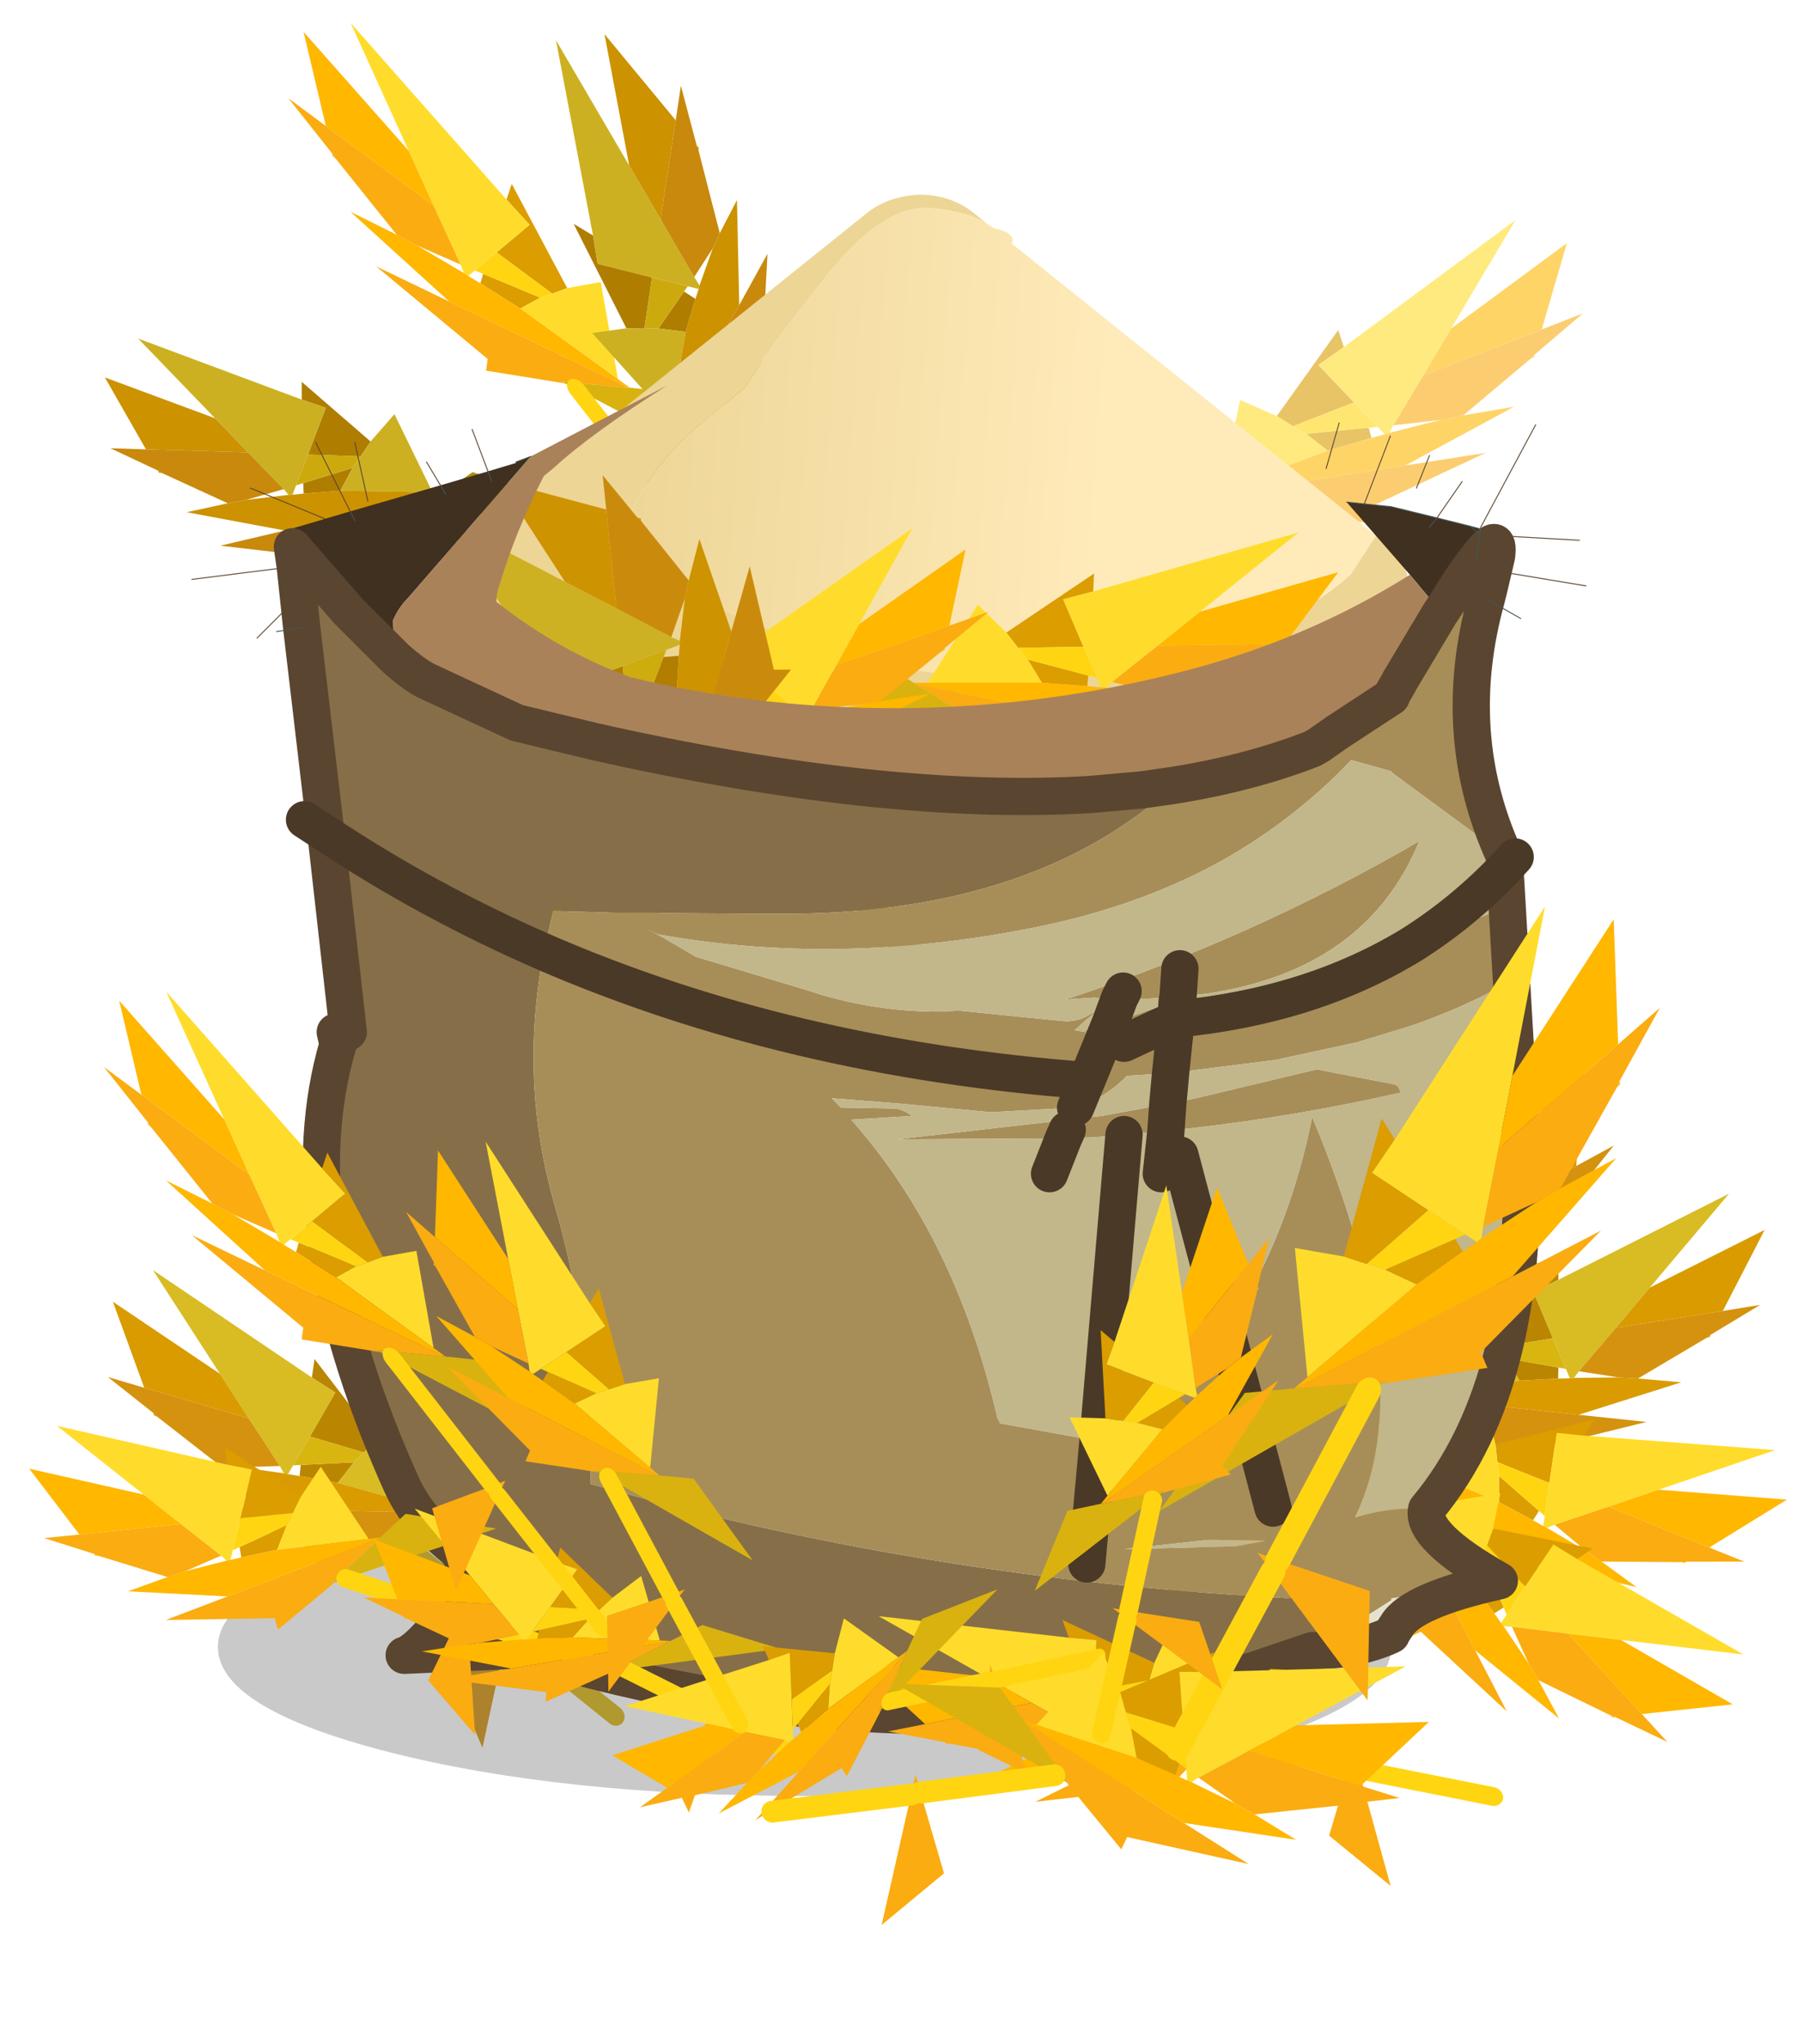 <?xml version="1.0"?>
<svg xmlns="http://www.w3.org/2000/svg" xmlns:xlink="http://www.w3.org/1999/xlink" width="96.75px" height="109.7px"><g transform="matrix(1, 0, 0, 1, -59.35, -55.75)"><use xlink:href="#object-0" width="96.75" height="109.7" transform="matrix(1, 0, 0, 1, 59.35, 55.75)"/></g><defs><g transform="matrix(1, 0, 0, 1, 10.25, 10.3)" id="object-0"><use xlink:href="#object-1" width="14.4" height="31" transform="matrix(-1.023, -0.42, -0.643, 0.956, 76.6, 3.75)"/><use xlink:href="#object-3" width="14.4" height="31" transform="matrix(0.939, -0.135, 0.579, 1.145, 3.55, -8.35)"/><use xlink:href="#object-5" width="14.4" height="31" transform="matrix(-0.925, 0.161, 0.606, 1.139, 24.55, -9)"/><use xlink:href="#object-7" width="14.4" height="31" transform="matrix(-1.094, -0.433, -0.449, 1.133, 77.7, 47.9)"/><use xlink:href="#object-9" width="14.4" height="31" transform="matrix(-0.723, -0.678, -0.758, 0.808, 86.45, 57.4)"/><use xlink:href="#object-11" width="14.4" height="31" transform="matrix(-0.269, -0.956, -1.068, 0.301, 86.5, 72.65)"/><use xlink:href="#object-13" width="14.4" height="31" transform="matrix(0.169, -0.98, -1.095, -0.189, 82.45, 83.75)"/><use xlink:href="#object-15" width="14.4" height="31" transform="matrix(0.806, -0.584, 0.652, 0.901, -6.35, 61)"/><use xlink:href="#object-17" width="14.4" height="31" transform="matrix(0.676, -0.734, 0.734, 0.676, -6.45, 11.8)"/><use xlink:href="#object-19" width="48.15" height="39.9" transform="matrix(1.078, 0, 0, 0.75, 13.4, 0.15)"/><use xlink:href="#object-20" width="14.4" height="31" transform="matrix(-0.81, -0.751, -0.936, 0.67, 63.8, 22.3)"/><use xlink:href="#object-22" width="14.4" height="31" transform="matrix(-1.06, -0.381, -0.541, 0.841, 44.4, 20.1)"/><use xlink:href="#object-24" width="14.4" height="31" transform="matrix(-1.026, 0.775, 1.019, 0.605, 19.15, 13.45)"/><use xlink:href="#object-26" width="74.85" height="75.7" transform="matrix(1, 0, 0, 1, 0.05, 10.4)"/><use xlink:href="#object-27" width="14.4" height="31" transform="matrix(0.572, -0.816, 0.816, 0.572, -10.25, 70.6)"/><use xlink:href="#object-29" width="14.4" height="31" transform="matrix(0.806, -0.584, 0.546, 0.568, 7.7, 73.8)"/><use xlink:href="#object-31" width="14.4" height="31" transform="matrix(0.443, -0.888, 0.993, 0.495, 34.55, 81.2)"/><use xlink:href="#object-33" width="14.4" height="31" transform="matrix(0.27, -0.957, 0.779, 0.106, 21.85, 86.4)"/><use xlink:href="#object-35" width="14.4" height="31" transform="matrix(-0.492, -1.066, -1.017, 0.469, 67.85, 84.85)"/><use xlink:href="#object-37" width="14.4" height="31" transform="matrix(0.939, -0.135, 0.579, 1.145, -6.35, 43.65)"/><use xlink:href="#object-39" width="14.4" height="31" transform="matrix(0.939, -0.135, 0.259, 1.051, 10.8, 51.7)"/><use xlink:href="#object-41" width="14.4" height="31" transform="matrix(-1.355, -0.195, -0.374, 1.517, 79.95, 39.4)"/><use xlink:href="#object-43" width="14.4" height="31" transform="matrix(-0.987, -0.003, 0.083, 0.966, 57.65, 53.35)"/></g><g transform="matrix(1, 0, 0, 1, 8, 19.95)" id="object-1"><use xlink:href="#object-2" width="14.4" height="31" transform="matrix(1, 0, 0, 1, -8, -19.95)"/></g><g transform="matrix(1, 0, 0, 1, 8, 19.95)" id="object-2"><path fill-rule="evenodd" fill="#e9c466" stroke="none" d="M-1.05 -9L1.45 -10L0.9 -11.25L1.6 -11.9L1.75 -7L0.8 -6.85L-1.05 -9M-1.3 -6.4L-2.75 -7.75L-2.35 -8.15L0.05 -6.75L-1.3 -6.4"/><path fill-rule="evenodd" fill="#ffea7f" stroke="none" d="M0.9 -11.25L1.45 -10L-1.05 -9L-2.7 -8.35L-3.2 -8.15L-3.35 -8.3L-3.3 -8.7L-3.15 -11.45L-3 -14L-2.65 -19.95L0.9 -11.25M0.8 -6.85L1.75 -7L3.7 -7.05L2 -2.7L-1.3 -6.4L0.05 -6.75L0.8 -6.85"/><path fill-rule="evenodd" fill="#ffe670" stroke="none" d="M-1.05 -9L0.8 -6.85L0.05 -6.75L-2.35 -8.15L-2.7 -8.35L-1.05 -9"/><path fill-rule="evenodd" fill="#ffd466" stroke="none" d="M-3 -14L-3.15 -11.45L-6.75 -15.6L-5.4 -19.85L-3 -14M-3.35 -8.3L-3.2 -8.15L-2.75 -7.75L-1.3 -6.4L2 -2.7L2.4 -2.25L2.35 -2.25L-4.9 -7.15L-7.75 -11.7L-5.9 -10.4L-5.1 -9.8L-3.35 -8.3M-7.15 -14.35L-7.1 -14.1L-7.2 -14.25L-7.15 -14.35"/><path fill-rule="evenodd" fill="#fccd70" stroke="none" d="M-3.15 -11.45L-3.3 -8.7L-5.1 -9.8L-5.9 -10.4L-7.1 -14.1L-7.15 -14.35L-8 -17.05L-6.75 -15.6L-3.15 -11.45M1.4 3.7L2.25 3.55L1.5 4.15L-3.35 8.05L-2.4 4.3L1.4 3.7M-4.9 -7.15L2.35 -2.25L-1.1 -2.95L-0.95 -2.85L-4.8 -3.9L-4.4 -4.4L-7.85 -9.15L-4.9 -7.15"/><path fill-rule="evenodd" fill="#e8d16f" stroke="none" d="M2.4 -2.25L4.25 -1.85L6.4 2.6L-0.45 -2.5L-0.95 -2.85L-1.1 -2.95L2.35 -2.25L2.4 -2.25"/><path fill="none" stroke="#ffe670" stroke-width="1" stroke-linecap="round" stroke-linejoin="round" d="M-0.45 -2.5L1.4 3.7M1.5 4.15L3.45 10.55"/></g><g transform="matrix(1, 0, 0, 1, 8, 19.95)" id="object-3"><use xlink:href="#object-4" width="14.4" height="31" transform="matrix(1, 0, 0, 1, -8, -19.95)"/></g><g transform="matrix(1, 0, 0, 1, 8, 19.95)" id="object-4"><path fill-rule="evenodd" fill="#db9d00" stroke="none" d="M-1.05 -9L1.45 -10L0.9 -11.25L1.6 -11.9L1.75 -7L0.8 -6.85L-1.05 -9M-1.3 -6.4L-2.75 -7.75L-2.35 -8.15L0.05 -6.75L-1.3 -6.4"/><path fill-rule="evenodd" fill="#ffdc2b" stroke="none" d="M0.9 -11.25L1.45 -10L-1.05 -9L-2.7 -8.35L-3.2 -8.15L-3.35 -8.3L-3.3 -8.7L-3.15 -11.45L-3 -14L-2.65 -19.95L0.9 -11.25M0.8 -6.85L1.75 -7L3.7 -7.05L2 -2.7L-1.3 -6.4L0.05 -6.75L0.8 -6.85"/><path fill-rule="evenodd" fill="#ffd512" stroke="none" d="M-1.05 -9L0.8 -6.85L0.05 -6.75L-2.35 -8.15L-2.7 -8.35L-1.05 -9"/><path fill-rule="evenodd" fill="#ffb700" stroke="none" d="M-3 -14L-3.15 -11.45L-6.75 -15.6L-5.4 -19.85L-3 -14M-3.35 -8.3L-3.2 -8.15L-2.75 -7.75L-1.3 -6.4L2 -2.7L2.4 -2.25L2.35 -2.25L-4.9 -7.15L-7.75 -11.7L-5.9 -10.4L-5.1 -9.8L-3.35 -8.3M-7.15 -14.35L-7.1 -14.1L-7.2 -14.25L-7.15 -14.35"/><path fill-rule="evenodd" fill="#faac11" stroke="none" d="M-3.15 -11.45L-3.3 -8.7L-5.1 -9.8L-5.9 -10.4L-7.1 -14.1L-7.15 -14.35L-8 -17.05L-6.75 -15.6L-3.15 -11.45M1.4 3.7L2.25 3.55L1.5 4.15L-3.35 8.05L-2.4 4.3L1.4 3.7M-4.9 -7.15L2.35 -2.25L-1.1 -2.95L-0.95 -2.85L-4.8 -3.9L-4.4 -4.4L-7.85 -9.15L-4.9 -7.15"/><path fill-rule="evenodd" fill="#d9b20f" stroke="none" d="M2.4 -2.25L4.25 -1.85L6.4 2.6L-0.45 -2.5L-0.95 -2.85L-1.1 -2.95L2.35 -2.25L2.4 -2.25"/><path fill="none" stroke="#ffd512" stroke-width="1" stroke-linecap="round" stroke-linejoin="round" d="M-0.45 -2.5L1.4 3.7M1.5 4.15L3.45 10.55"/></g><g transform="matrix(1, 0, 0, 1, 8, 19.95)" id="object-5"><use xlink:href="#object-6" width="14.4" height="31" transform="matrix(1, 0, 0, 1, -8, -19.95)"/></g><g transform="matrix(1, 0, 0, 1, 8, 19.95)" id="object-6"><path fill-rule="evenodd" fill="#af7d00" stroke="none" d="M-1.05 -9L1.45 -10L0.9 -11.25L1.6 -11.9L1.75 -7L0.8 -6.85L-1.05 -9M-1.3 -6.4L-2.75 -7.75L-2.35 -8.15L0.05 -6.75L-1.3 -6.4"/><path fill-rule="evenodd" fill="#ccb022" stroke="none" d="M0.9 -11.25L1.45 -10L-1.05 -9L-2.7 -8.35L-3.2 -8.15L-3.35 -8.3L-3.3 -8.7L-3.15 -11.45L-3 -14L-2.65 -19.95L0.9 -11.25M0.8 -6.85L1.75 -7L3.7 -7.05L2 -2.7L-1.3 -6.4L0.05 -6.75L0.8 -6.85"/><path fill-rule="evenodd" fill="#ccaa0e" stroke="none" d="M-1.05 -9L0.8 -6.85L0.05 -6.75L-2.35 -8.15L-2.7 -8.35L-1.05 -9"/><path fill-rule="evenodd" fill="#cc9200" stroke="none" d="M-3 -14L-3.15 -11.45L-6.75 -15.6L-5.4 -19.85L-3 -14M-3.35 -8.3L-3.2 -8.15L-2.75 -7.75L-1.3 -6.4L2 -2.7L2.4 -2.25L2.35 -2.25L-4.9 -7.15L-7.75 -11.7L-5.9 -10.4L-5.1 -9.8L-3.35 -8.3M-7.15 -14.35L-7.1 -14.1L-7.2 -14.25L-7.15 -14.35"/><path fill-rule="evenodd" fill="#c8890d" stroke="none" d="M-3.15 -11.45L-3.3 -8.7L-5.1 -9.8L-5.9 -10.4L-7.1 -14.1L-7.15 -14.35L-8 -17.05L-6.75 -15.6L-3.15 -11.45M1.4 3.7L2.25 3.55L1.5 4.15L-3.35 8.05L-2.4 4.3L1.4 3.7M-4.9 -7.15L2.35 -2.25L-1.1 -2.95L-0.95 -2.85L-4.8 -3.9L-4.4 -4.4L-7.85 -9.15L-4.9 -7.15"/><path fill-rule="evenodd" fill="#ad8e0c" stroke="none" d="M2.4 -2.25L4.25 -1.85L6.4 2.6L-0.45 -2.5L-0.95 -2.85L-1.1 -2.95L2.35 -2.25L2.4 -2.25"/><path fill="none" stroke="#ccaa0e" stroke-width="1" stroke-linecap="round" stroke-linejoin="round" d="M-0.45 -2.5L1.4 3.7M1.5 4.15L3.45 10.55"/></g><g transform="matrix(1, 0, 0, 1, 8, 19.95)" id="object-7"><use xlink:href="#object-8" width="14.4" height="31" transform="matrix(1, 0, 0, 1, -8, -19.95)"/></g><g transform="matrix(1, 0, 0, 1, 8, 19.95)" id="object-8"><path fill-rule="evenodd" fill="#ba8500" stroke="none" d="M-1.05 -9L1.45 -10L0.9 -11.25L1.6 -11.9L1.75 -7L0.8 -6.85L-1.05 -9M-1.3 -6.4L-2.75 -7.75L-2.35 -8.15L0.05 -6.75L-1.3 -6.4"/><path fill-rule="evenodd" fill="#d9bb24" stroke="none" d="M0.9 -11.25L1.45 -10L-1.05 -9L-2.7 -8.35L-3.2 -8.15L-3.35 -8.3L-3.3 -8.7L-3.15 -11.45L-3 -14L-2.65 -19.95L0.9 -11.25M0.8 -6.85L1.75 -7L3.7 -7.05L2 -2.7L-1.3 -6.4L0.05 -6.75L0.8 -6.85"/><path fill-rule="evenodd" fill="#d9b50f" stroke="none" d="M-1.05 -9L0.8 -6.85L0.05 -6.75L-2.35 -8.15L-2.7 -8.35L-1.05 -9"/><path fill-rule="evenodd" fill="#d99b00" stroke="none" d="M-3 -14L-3.15 -11.45L-6.75 -15.6L-5.4 -19.85L-3 -14M-3.35 -8.3L-3.2 -8.15L-2.75 -7.75L-1.3 -6.4L2 -2.7L2.4 -2.25L2.35 -2.25L-4.9 -7.15L-7.75 -11.7L-5.9 -10.4L-5.1 -9.8L-3.35 -8.3M-7.15 -14.35L-7.1 -14.1L-7.2 -14.25L-7.15 -14.35"/><path fill-rule="evenodd" fill="#d4920e" stroke="none" d="M-3.15 -11.45L-3.3 -8.7L-5.1 -9.8L-5.9 -10.4L-7.1 -14.1L-7.15 -14.35L-8 -17.05L-6.75 -15.6L-3.15 -11.45M1.4 3.7L2.25 3.55L1.5 4.15L-3.35 8.05L-2.4 4.3L1.4 3.7M-4.9 -7.15L2.35 -2.25L-1.1 -2.95L-0.95 -2.85L-4.8 -3.9L-4.4 -4.4L-7.85 -9.15L-4.9 -7.15"/><path fill-rule="evenodd" fill="#b8970c" stroke="none" d="M2.4 -2.25L4.25 -1.85L6.4 2.6L-0.45 -2.5L-0.95 -2.85L-1.1 -2.95L2.35 -2.25L2.4 -2.25"/><path fill="none" stroke="#d9b50f" stroke-width="1" stroke-linecap="round" stroke-linejoin="round" d="M-0.45 -2.5L1.4 3.7M1.5 4.15L3.45 10.55"/></g><g transform="matrix(1, 0, 0, 1, 8, 19.95)" id="object-9"><use xlink:href="#object-10" width="14.4" height="31" transform="matrix(1, 0, 0, 1, -8, -19.95)"/></g><g transform="matrix(1, 0, 0, 1, 8, 19.95)" id="object-10"><path fill-rule="evenodd" fill="#ba8500" stroke="none" d="M-1.05 -9L1.45 -10L0.9 -11.25L1.6 -11.9L1.75 -7L0.8 -6.85L-1.05 -9M-1.3 -6.4L-2.75 -7.75L-2.35 -8.15L0.05 -6.75L-1.3 -6.4"/><path fill-rule="evenodd" fill="#d9bb24" stroke="none" d="M0.9 -11.25L1.45 -10L-1.05 -9L-2.7 -8.35L-3.2 -8.15L-3.35 -8.3L-3.3 -8.7L-3.15 -11.45L-3 -14L-2.65 -19.95L0.9 -11.25M0.8 -6.85L1.75 -7L3.7 -7.05L2 -2.7L-1.3 -6.4L0.05 -6.75L0.8 -6.85"/><path fill-rule="evenodd" fill="#d9b50f" stroke="none" d="M-1.05 -9L0.8 -6.85L0.05 -6.75L-2.35 -8.15L-2.7 -8.35L-1.05 -9"/><path fill-rule="evenodd" fill="#d99b00" stroke="none" d="M-3 -14L-3.15 -11.45L-6.75 -15.6L-5.4 -19.85L-3 -14M-3.35 -8.3L-3.2 -8.15L-2.75 -7.75L-1.3 -6.4L2 -2.7L2.4 -2.25L2.35 -2.25L-4.9 -7.15L-7.75 -11.7L-5.9 -10.4L-5.1 -9.8L-3.35 -8.3M-7.15 -14.35L-7.1 -14.1L-7.2 -14.25L-7.15 -14.35"/><path fill-rule="evenodd" fill="#d4920e" stroke="none" d="M-3.15 -11.45L-3.3 -8.7L-5.1 -9.8L-5.9 -10.4L-7.1 -14.1L-7.15 -14.35L-8 -17.05L-6.75 -15.6L-3.15 -11.45M1.4 3.7L2.25 3.55L1.5 4.15L-3.35 8.05L-2.4 4.3L1.4 3.7M-4.9 -7.15L2.35 -2.25L-1.1 -2.95L-0.95 -2.85L-4.8 -3.9L-4.4 -4.4L-7.85 -9.15L-4.9 -7.15"/><path fill-rule="evenodd" fill="#b8970c" stroke="none" d="M2.4 -2.25L4.25 -1.85L6.4 2.6L-0.45 -2.5L-0.95 -2.85L-1.1 -2.95L2.35 -2.25L2.4 -2.25"/><path fill="none" stroke="#d9b50f" stroke-width="1" stroke-linecap="round" stroke-linejoin="round" d="M-0.45 -2.5L1.4 3.7M1.5 4.15L3.45 10.55"/></g><g transform="matrix(1, 0, 0, 1, 8, 19.95)" id="object-11"><use xlink:href="#object-12" width="14.4" height="31" transform="matrix(1, 0, 0, 1, -8, -19.95)"/></g><g transform="matrix(1, 0, 0, 1, 8, 19.95)" id="object-12"><path fill-rule="evenodd" fill="#db9d00" stroke="none" d="M-1.05 -9L1.45 -10L0.9 -11.25L1.6 -11.9L1.75 -7L0.8 -6.85L-1.05 -9M-1.3 -6.4L-2.75 -7.75L-2.35 -8.15L0.05 -6.75L-1.3 -6.4"/><path fill-rule="evenodd" fill="#ffdc2b" stroke="none" d="M0.9 -11.25L1.45 -10L-1.05 -9L-2.7 -8.35L-3.2 -8.15L-3.35 -8.3L-3.3 -8.7L-3.15 -11.45L-3 -14L-2.65 -19.95L0.9 -11.25M0.8 -6.85L1.75 -7L3.7 -7.05L2 -2.7L-1.3 -6.4L0.05 -6.75L0.8 -6.85"/><path fill-rule="evenodd" fill="#ffd512" stroke="none" d="M-1.05 -9L0.8 -6.85L0.05 -6.75L-2.35 -8.15L-2.7 -8.35L-1.05 -9"/><path fill-rule="evenodd" fill="#ffb700" stroke="none" d="M-3 -14L-3.15 -11.45L-6.75 -15.6L-5.4 -19.85L-3 -14M-3.35 -8.3L-3.2 -8.15L-2.75 -7.75L-1.3 -6.4L2 -2.7L2.4 -2.25L2.35 -2.25L-4.9 -7.15L-7.75 -11.7L-5.9 -10.4L-5.1 -9.8L-3.35 -8.3M-7.15 -14.35L-7.1 -14.1L-7.2 -14.25L-7.15 -14.35"/><path fill-rule="evenodd" fill="#faac11" stroke="none" d="M-3.15 -11.45L-3.3 -8.7L-5.1 -9.8L-5.9 -10.4L-7.1 -14.1L-7.15 -14.35L-8 -17.05L-6.75 -15.6L-3.15 -11.45M1.4 3.7L2.25 3.55L1.5 4.15L-3.35 8.05L-2.4 4.3L1.4 3.7M-4.9 -7.15L2.35 -2.25L-1.1 -2.95L-0.95 -2.85L-4.8 -3.9L-4.4 -4.4L-7.85 -9.15L-4.9 -7.15"/><path fill-rule="evenodd" fill="#d9b20f" stroke="none" d="M2.4 -2.25L4.25 -1.85L6.4 2.6L-0.45 -2.5L-0.95 -2.85L-1.1 -2.95L2.35 -2.25L2.4 -2.25"/><path fill="none" stroke="#ffd512" stroke-width="1" stroke-linecap="round" stroke-linejoin="round" d="M-0.45 -2.5L1.4 3.7M1.5 4.15L3.45 10.55"/></g><g transform="matrix(1, 0, 0, 1, 8, 19.95)" id="object-13"><use xlink:href="#object-14" width="14.4" height="31" transform="matrix(1, 0, 0, 1, -8, -19.95)"/></g><g transform="matrix(1, 0, 0, 1, 8, 19.95)" id="object-14"><path fill-rule="evenodd" fill="#db9d00" stroke="none" d="M-1.05 -9L1.45 -10L0.9 -11.25L1.6 -11.9L1.75 -7L0.8 -6.85L-1.05 -9M-1.3 -6.4L-2.75 -7.75L-2.35 -8.15L0.05 -6.75L-1.3 -6.4"/><path fill-rule="evenodd" fill="#ffdc2b" stroke="none" d="M0.9 -11.25L1.45 -10L-1.05 -9L-2.7 -8.35L-3.2 -8.15L-3.35 -8.3L-3.3 -8.7L-3.15 -11.45L-3 -14L-2.65 -19.95L0.9 -11.25M0.8 -6.85L1.75 -7L3.7 -7.05L2 -2.7L-1.3 -6.4L0.05 -6.75L0.8 -6.85"/><path fill-rule="evenodd" fill="#ffd512" stroke="none" d="M-1.05 -9L0.8 -6.85L0.05 -6.75L-2.35 -8.15L-2.7 -8.35L-1.05 -9"/><path fill-rule="evenodd" fill="#ffb700" stroke="none" d="M-3 -14L-3.15 -11.45L-6.75 -15.6L-5.4 -19.85L-3 -14M-3.35 -8.3L-3.2 -8.15L-2.75 -7.75L-1.3 -6.4L2 -2.7L2.4 -2.25L2.35 -2.25L-4.9 -7.15L-7.75 -11.7L-5.9 -10.4L-5.1 -9.8L-3.35 -8.3M-7.15 -14.35L-7.1 -14.1L-7.2 -14.25L-7.15 -14.35"/><path fill-rule="evenodd" fill="#faac11" stroke="none" d="M-3.15 -11.45L-3.3 -8.7L-5.1 -9.8L-5.9 -10.4L-7.1 -14.1L-7.15 -14.35L-8 -17.05L-6.75 -15.6L-3.15 -11.45M1.4 3.7L2.25 3.55L1.5 4.15L-3.35 8.05L-2.4 4.3L1.4 3.7M-4.9 -7.15L2.35 -2.25L-1.1 -2.95L-0.95 -2.85L-4.8 -3.9L-4.4 -4.4L-7.85 -9.15L-4.9 -7.15"/><path fill-rule="evenodd" fill="#d9b20f" stroke="none" d="M2.4 -2.25L4.25 -1.85L6.4 2.6L-0.45 -2.5L-0.95 -2.85L-1.1 -2.95L2.35 -2.25L2.4 -2.25"/><path fill="none" stroke="#ffd512" stroke-width="1" stroke-linecap="round" stroke-linejoin="round" d="M-0.45 -2.5L1.4 3.7M1.5 4.15L3.45 10.55"/></g><g transform="matrix(1, 0, 0, 1, 8, 19.95)" id="object-15"><use xlink:href="#object-16" width="14.4" height="31" transform="matrix(1, 0, 0, 1, -8, -19.95)"/></g><g transform="matrix(1, 0, 0, 1, 8, 19.95)" id="object-16"><path fill-rule="evenodd" fill="#ba8500" stroke="none" d="M-1.05 -9L1.45 -10L0.9 -11.25L1.6 -11.9L1.75 -7L0.8 -6.85L-1.05 -9M-1.3 -6.4L-2.75 -7.75L-2.35 -8.15L0.05 -6.75L-1.3 -6.4"/><path fill-rule="evenodd" fill="#d9bb24" stroke="none" d="M0.9 -11.25L1.45 -10L-1.05 -9L-2.7 -8.35L-3.2 -8.15L-3.35 -8.3L-3.3 -8.7L-3.15 -11.45L-3 -14L-2.65 -19.95L0.9 -11.25M0.8 -6.85L1.75 -7L3.7 -7.05L2 -2.7L-1.3 -6.4L0.05 -6.75L0.8 -6.85"/><path fill-rule="evenodd" fill="#d9b50f" stroke="none" d="M-1.05 -9L0.8 -6.85L0.05 -6.75L-2.35 -8.15L-2.7 -8.35L-1.05 -9"/><path fill-rule="evenodd" fill="#d99b00" stroke="none" d="M-3 -14L-3.15 -11.45L-6.75 -15.6L-5.4 -19.85L-3 -14M-3.35 -8.3L-3.2 -8.15L-2.75 -7.75L-1.3 -6.4L2 -2.7L2.4 -2.25L2.35 -2.25L-4.9 -7.15L-7.75 -11.7L-5.9 -10.4L-5.1 -9.8L-3.35 -8.3M-7.15 -14.35L-7.1 -14.1L-7.2 -14.25L-7.15 -14.35"/><path fill-rule="evenodd" fill="#d4920e" stroke="none" d="M-3.15 -11.45L-3.3 -8.7L-5.1 -9.8L-5.9 -10.4L-7.1 -14.1L-7.15 -14.35L-8 -17.05L-6.75 -15.6L-3.15 -11.45M1.4 3.7L2.25 3.55L1.5 4.15L-3.35 8.05L-2.4 4.3L1.4 3.7M-4.9 -7.15L2.35 -2.25L-1.1 -2.95L-0.95 -2.85L-4.8 -3.9L-4.4 -4.4L-7.85 -9.15L-4.9 -7.15"/><path fill-rule="evenodd" fill="#b8970c" stroke="none" d="M2.4 -2.25L4.25 -1.85L6.4 2.6L-0.45 -2.5L-0.95 -2.85L-1.1 -2.95L2.35 -2.25L2.4 -2.25"/><path fill="none" stroke="#d9b50f" stroke-width="1" stroke-linecap="round" stroke-linejoin="round" d="M-0.45 -2.5L1.4 3.7M1.5 4.15L3.45 10.55"/></g><g transform="matrix(1, 0, 0, 1, 8, 19.95)" id="object-17"><use xlink:href="#object-18" width="14.4" height="31" transform="matrix(1, 0, 0, 1, -8, -19.95)"/></g><g transform="matrix(1, 0, 0, 1, 8, 19.95)" id="object-18"><path fill-rule="evenodd" fill="#af7d00" stroke="none" d="M-1.05 -9L1.45 -10L0.9 -11.25L1.6 -11.9L1.75 -7L0.8 -6.85L-1.05 -9M-1.3 -6.4L-2.75 -7.75L-2.35 -8.15L0.05 -6.75L-1.3 -6.4"/><path fill-rule="evenodd" fill="#ccb022" stroke="none" d="M0.9 -11.25L1.45 -10L-1.05 -9L-2.7 -8.35L-3.2 -8.15L-3.35 -8.3L-3.3 -8.7L-3.15 -11.45L-3 -14L-2.65 -19.95L0.9 -11.25M0.8 -6.85L1.75 -7L3.7 -7.05L2 -2.7L-1.3 -6.4L0.05 -6.75L0.8 -6.85"/><path fill-rule="evenodd" fill="#ccaa0e" stroke="none" d="M-1.05 -9L0.8 -6.85L0.05 -6.75L-2.35 -8.15L-2.7 -8.35L-1.05 -9"/><path fill-rule="evenodd" fill="#cc9200" stroke="none" d="M-3 -14L-3.15 -11.45L-6.75 -15.6L-5.4 -19.85L-3 -14M-3.35 -8.3L-3.2 -8.15L-2.75 -7.75L-1.3 -6.4L2 -2.7L2.4 -2.25L2.35 -2.25L-4.9 -7.15L-7.75 -11.7L-5.9 -10.4L-5.1 -9.8L-3.35 -8.3M-7.15 -14.35L-7.1 -14.1L-7.2 -14.25L-7.15 -14.35"/><path fill-rule="evenodd" fill="#c8890d" stroke="none" d="M-3.15 -11.45L-3.3 -8.7L-5.1 -9.8L-5.9 -10.4L-7.1 -14.1L-7.15 -14.35L-8 -17.05L-6.75 -15.6L-3.15 -11.45M1.4 3.7L2.25 3.55L1.5 4.15L-3.35 8.05L-2.4 4.3L1.4 3.7M-4.9 -7.15L2.35 -2.25L-1.1 -2.95L-0.95 -2.85L-4.8 -3.9L-4.4 -4.4L-7.85 -9.15L-4.9 -7.15"/><path fill-rule="evenodd" fill="#ad8e0c" stroke="none" d="M2.4 -2.25L4.25 -1.85L6.4 2.6L-0.45 -2.5L-0.95 -2.85L-1.1 -2.95L2.35 -2.25L2.4 -2.25"/><path fill="none" stroke="#ccaa0e" stroke-width="1" stroke-linecap="round" stroke-linejoin="round" d="M-0.45 -2.5L1.4 3.7M1.5 4.15L3.45 10.55"/></g><g transform="matrix(1, 0, 0, 1, 0, 0)" id="object-19"><path fill-rule="evenodd" fill="url(#gradient-L4772f888c13bb77632a7787d73b25803)" stroke="none" d="M46.6 24.4L45.35 27.15Q41.15 32.85 29.95 34.25Q18.75 35.6 8.9 25Q9.5 21.9 11 19.25Q12.05 17.35 13.55 15.7L15.15 13.85L15.85 12.3Q16.05 11.65 19 6.2Q22 0.65 24.4 0.95Q26.3 1.2 27.2 2.05L27.55 2.4Q28.7 2.75 28.45 3.5L46.6 24.4"/><path fill-rule="evenodd" fill="#edd596" stroke="none" d="M27.2 2.05Q26.3 1.2 24.4 0.95Q22 0.65 19 6.2Q16.05 11.65 15.85 12.3L15.15 13.85L13.55 15.7Q12.05 17.35 11 19.25Q9.5 21.9 8.9 25Q18.75 35.6 29.95 34.25Q41.15 32.85 45.35 27.15L46.6 24.4L47.1 25Q47.9 25.9 48.15 27.2Q48.2 31.1 44.5 33.4Q37.45 37.85 30.15 39.25Q19.8 41.25 8.8 37.2Q3.95 35.35 1.8 32.3L1.55 31.95Q0.7 30.65 0.35 29.15L0.2 28.7Q-0.05 27.45 0 26.05L0.7 25L6.3 18.5L6.6 18.2L21.25 1.3Q22.35 0.05 23.95 0Q25.45 0.05 26.55 1.3L27.2 2.05"/><path fill-rule="evenodd" fill="#d1ad59" stroke="none" d="M6.6 18.2L6.3 18.5L5.85 18.65L6.6 18.2"/></g><linearGradient gradientTransform="matrix(-0.015, -0.001, 0.001, -0.02, 20.95, 19.05)" gradientUnits="userSpaceOnUse" spreadMethod="pad" id="gradient-L4772f888c13bb77632a7787d73b25803" x1="-819.2" x2="819.2"><stop offset="0" stop-color="#ffebba" stop-opacity="1"/><stop offset="1" stop-color="#edd596" stop-opacity="1"/></linearGradient><g transform="matrix(1, 0, 0, 1, 8, 19.95)" id="object-20"><use xlink:href="#object-21" width="14.4" height="31" transform="matrix(1, 0, 0, 1, -8, -19.95)"/></g><g transform="matrix(1, 0, 0, 1, 8, 19.95)" id="object-21"><path fill-rule="evenodd" fill="#db9d00" stroke="none" d="M-1.05 -9L1.45 -10L0.9 -11.25L1.6 -11.9L1.75 -7L0.8 -6.85L-1.05 -9M-1.3 -6.4L-2.75 -7.75L-2.35 -8.15L0.05 -6.75L-1.3 -6.4"/><path fill-rule="evenodd" fill="#ffdc2b" stroke="none" d="M0.9 -11.25L1.45 -10L-1.05 -9L-2.7 -8.35L-3.2 -8.15L-3.35 -8.3L-3.3 -8.7L-3.15 -11.45L-3 -14L-2.65 -19.95L0.9 -11.25M0.8 -6.85L1.75 -7L3.7 -7.05L2 -2.7L-1.3 -6.4L0.05 -6.75L0.8 -6.85"/><path fill-rule="evenodd" fill="#ffd512" stroke="none" d="M-1.05 -9L0.8 -6.85L0.05 -6.75L-2.35 -8.15L-2.7 -8.35L-1.05 -9"/><path fill-rule="evenodd" fill="#ffb700" stroke="none" d="M-3 -14L-3.15 -11.45L-6.75 -15.6L-5.4 -19.85L-3 -14M-3.35 -8.3L-3.2 -8.15L-2.75 -7.75L-1.3 -6.4L2 -2.7L2.4 -2.25L2.35 -2.25L-4.9 -7.15L-7.75 -11.7L-5.9 -10.4L-5.1 -9.8L-3.35 -8.3M-7.15 -14.35L-7.1 -14.1L-7.2 -14.25L-7.15 -14.35"/><path fill-rule="evenodd" fill="#faac11" stroke="none" d="M-3.15 -11.45L-3.3 -8.7L-5.1 -9.8L-5.9 -10.4L-7.1 -14.1L-7.15 -14.35L-8 -17.05L-6.75 -15.6L-3.15 -11.45M1.4 3.7L2.25 3.55L1.5 4.15L-3.35 8.05L-2.4 4.3L1.4 3.7M-4.9 -7.15L2.35 -2.25L-1.1 -2.95L-0.95 -2.85L-4.8 -3.9L-4.4 -4.4L-7.85 -9.15L-4.9 -7.15"/><path fill-rule="evenodd" fill="#d9b20f" stroke="none" d="M2.4 -2.25L4.25 -1.85L6.4 2.6L-0.45 -2.5L-0.95 -2.85L-1.1 -2.95L2.35 -2.25L2.4 -2.25"/><path fill="none" stroke="#ffd512" stroke-width="1" stroke-linecap="round" stroke-linejoin="round" d="M-0.45 -2.5L1.4 3.7M1.5 4.15L3.45 10.55"/></g><g transform="matrix(1, 0, 0, 1, 8, 19.95)" id="object-22"><use xlink:href="#object-23" width="14.4" height="31" transform="matrix(1, 0, 0, 1, -8, -19.95)"/></g><g transform="matrix(1, 0, 0, 1, 8, 19.95)" id="object-23"><path fill-rule="evenodd" fill="#db9d00" stroke="none" d="M-1.05 -9L1.45 -10L0.9 -11.25L1.6 -11.9L1.75 -7L0.8 -6.85L-1.05 -9M-1.3 -6.4L-2.75 -7.75L-2.35 -8.15L0.05 -6.75L-1.3 -6.4"/><path fill-rule="evenodd" fill="#ffdc2b" stroke="none" d="M0.9 -11.25L1.45 -10L-1.05 -9L-2.7 -8.35L-3.2 -8.15L-3.35 -8.3L-3.3 -8.7L-3.15 -11.45L-3 -14L-2.65 -19.95L0.9 -11.25M0.8 -6.85L1.75 -7L3.7 -7.05L2 -2.7L-1.3 -6.4L0.05 -6.75L0.8 -6.85"/><path fill-rule="evenodd" fill="#ffd512" stroke="none" d="M-1.05 -9L0.8 -6.85L0.05 -6.75L-2.35 -8.15L-2.7 -8.35L-1.05 -9"/><path fill-rule="evenodd" fill="#ffb700" stroke="none" d="M-3 -14L-3.15 -11.45L-6.75 -15.6L-5.4 -19.85L-3 -14M-3.35 -8.3L-3.2 -8.15L-2.75 -7.75L-1.3 -6.4L2 -2.7L2.4 -2.25L2.35 -2.25L-4.9 -7.15L-7.75 -11.7L-5.9 -10.4L-5.1 -9.8L-3.35 -8.3M-7.15 -14.35L-7.1 -14.1L-7.2 -14.25L-7.15 -14.35"/><path fill-rule="evenodd" fill="#faac11" stroke="none" d="M-3.15 -11.45L-3.3 -8.7L-5.1 -9.8L-5.9 -10.4L-7.1 -14.1L-7.15 -14.35L-8 -17.05L-6.75 -15.6L-3.15 -11.45M1.4 3.7L2.25 3.55L1.5 4.15L-3.35 8.05L-2.4 4.3L1.4 3.7M-4.9 -7.15L2.35 -2.25L-1.1 -2.95L-0.95 -2.85L-4.8 -3.9L-4.4 -4.4L-7.85 -9.15L-4.9 -7.15"/><path fill-rule="evenodd" fill="#d9b20f" stroke="none" d="M2.4 -2.25L4.25 -1.85L6.4 2.6L-0.45 -2.5L-0.95 -2.85L-1.1 -2.95L2.35 -2.25L2.4 -2.25"/><path fill="none" stroke="#ffd512" stroke-width="1" stroke-linecap="round" stroke-linejoin="round" d="M-0.45 -2.5L1.4 3.7M1.5 4.15L3.45 10.55"/></g><g transform="matrix(1, 0, 0, 1, 8, 19.95)" id="object-24"><use xlink:href="#object-25" width="14.4" height="31" transform="matrix(1, 0, 0, 1, -8, -19.95)"/></g><g transform="matrix(1, 0, 0, 1, 8, 19.95)" id="object-25"><path fill-rule="evenodd" fill="#b17e00" stroke="none" d="M-1.05 -9L1.45 -10L0.9 -11.25L1.6 -11.9L1.75 -7L0.8 -6.85L-1.05 -9M-1.3 -6.4L-2.75 -7.75L-2.35 -8.15L0.05 -6.75L-1.3 -6.4"/><path fill-rule="evenodd" fill="#ceb122" stroke="none" d="M0.9 -11.25L1.45 -10L-1.05 -9L-2.7 -8.35L-3.2 -8.15L-3.35 -8.3L-3.3 -8.7L-3.15 -11.45L-3 -14L-2.65 -19.95L0.9 -11.25M0.8 -6.85L1.75 -7L3.7 -7.05L2 -2.7L-1.3 -6.4L0.05 -6.75L0.8 -6.85"/><path fill-rule="evenodd" fill="#ceac0e" stroke="none" d="M-1.05 -9L0.8 -6.85L0.05 -6.75L-2.35 -8.15L-2.7 -8.35L-1.05 -9"/><path fill-rule="evenodd" fill="#ce9300" stroke="none" d="M-3 -14L-3.15 -11.45L-6.75 -15.6L-5.4 -19.85L-3 -14M-3.35 -8.3L-3.2 -8.15L-2.75 -7.75L-1.3 -6.4L2 -2.7L2.4 -2.25L2.35 -2.25L-4.9 -7.15L-7.75 -11.7L-5.9 -10.4L-5.1 -9.8L-3.35 -8.3M-7.15 -14.35L-7.1 -14.1L-7.2 -14.25L-7.15 -14.35"/><path fill-rule="evenodd" fill="#ca8b0d" stroke="none" d="M-3.15 -11.45L-3.3 -8.7L-5.1 -9.8L-5.9 -10.4L-7.1 -14.1L-7.15 -14.35L-8 -17.05L-6.75 -15.6L-3.15 -11.45M1.4 3.7L2.25 3.55L1.5 4.15L-3.35 8.05L-2.4 4.3L1.4 3.7M-4.9 -7.15L2.35 -2.25L-1.1 -2.95L-0.95 -2.85L-4.8 -3.9L-4.4 -4.4L-7.85 -9.15L-4.9 -7.15"/><path fill-rule="evenodd" fill="#af8f0c" stroke="none" d="M2.4 -2.25L4.25 -1.85L6.4 2.6L-0.45 -2.5L-0.95 -2.85L-1.1 -2.95L2.35 -2.25L2.4 -2.25"/><path fill="none" stroke="#ceac0e" stroke-width="1" stroke-linecap="round" stroke-linejoin="round" d="M-0.45 -2.5L1.4 3.7M1.5 4.15L3.45 10.55"/></g><g transform="matrix(1, 0, 0, 1, -0.05, -10.4)" id="object-26"><path fill-rule="evenodd" fill="#403020" stroke="none" d="M8.45 22.5L8.45 21.1L5.5 18.05L7.2 17.55L8.55 17.15L13.4 15.75L15.95 15L17.45 14.55L17.45 14.5L18.25 14.2L11.7 21.75Q11.15 22.3 10.85 23L10.95 25L8.45 22.5M16.15 15.55L15.95 15L16.15 15.55M13.4 15.75L13.7 16.25L13.4 15.75M8.8 17.65L8.55 17.15L8.8 17.65M67.45 22.05L67.05 22.65L66.45 21.75L65.45 20.55L62.05 16.65L63 16.75L64.45 16.9L66.9 17.5L66.5 18L66.9 17.5L68.7 17.95L69.2 18.4L69 19.75Q68.35 20.55 67.45 22.05M69.2 18.4L68.7 17.95L69.25 18.1L69.2 18.4"/><path fill-rule="evenodd" fill="#866f48" stroke="none" d="M7.25 34.45L5.95 23.4L5.6 20.1L5.45 19.05L8.45 22.5L10.95 25Q11.95 25.9 12.65 26.25L17.5 28.5L21.65 29.5Q37.2 33 48.25 32.35L51.05 32.1L52.8 31.85Q45.35 38.65 32.2 38.75L31.05 38.75L23.15 38.7L19.45 38.6L18.95 40.8Q12.75 38.1 7.25 34.45Q12.75 38.1 18.95 40.8Q17.6 47.75 19.55 54.45Q21.65 61.75 21.45 69.35L25.1 70.35Q42.15 74.75 60.4 75.55Q61.7 75.6 62.25 77L60.2 78.3L57.1 79.35Q39.2 84.7 17.75 78.3L17.5 78.15L17.1 78.3L11.45 78.55Q12.2 78.35 13.9 76.15Q15.6 73.9 13.9 72.6L13.1 71.9Q11.9 70.75 11.25 69.25L11.05 68.8Q5.1 55.25 7.9 45.75L7.75 45.1L8.45 45.1L7.25 34.45"/><path fill-rule="evenodd" fill="#a78e58" stroke="none" d="M18.95 40.8L19.45 38.6L23.15 38.7L31.05 38.75L32.2 38.75Q45.35 38.65 52.8 31.85Q56.85 31.2 60.2 29.9L60.5 30L60.55 29.7L61.55 29L64.45 27.1L64.45 27.05L64.85 26.35L64.9 26.25L67.05 22.65L67.45 22.05L68.1 21.05L68.9 20.3Q69.45 19.85 70.1 19.55L69.7 21.25L69.55 21.85Q67.55 29.1 70.5 35.6L64.45 31.15L64.45 31.1L62.3 30.5Q59.25 33.7 55.35 35.9Q50.65 38.5 44.7 39.6Q34.5 41.55 25.05 39.85L24.35 39.5L25.4 40.05L27.1 41.05L33.25 42.9L33.7 43.05Q36.85 44 40.15 44L41.25 43.95L46.75 44.5Q47.6 44.6 48.35 44.1L48.55 44.05L48 44.5L47.45 45L48.4 45.15L47.9 45.05L49.35 44.65L52.65 43.5L52.95 43.45Q59.45 42.5 65.55 40.4L66.2 40.15L70.55 38.4L70.45 42.6Q68.15 43.85 65.55 44.75L62.6 45.65L58.2 46.6L52.6 47.3L52.9 44.4Q60.15 43.7 65.55 40.4Q60.15 43.7 52.9 44.4L52.6 47.3L50.25 47.45Q49.1 48.65 47.5 49.15L42.95 49.4L38.2 48.95L34.4 48.65L34.9 49.15L37.7 49.2Q38.2 49.2 38.7 49.6L35.45 49.8Q41.05 56.1 43.3 65.8L43.45 66.1L48.7 67.05L50.2 67.25Q53.35 64.55 55.6 61.15L56.5 59.7Q59.1 55.2 60.2 49.65Q66.1 63.75 62.5 71.15Q64.45 70.55 66.35 70.7Q66 72.15 70.25 74.55L64.45 75.5L64.45 75.55L64.45 75.6L62.25 77Q61.7 75.6 60.4 75.55Q42.15 74.75 25.1 70.35L21.45 69.35Q21.65 61.75 19.55 54.45Q17.6 47.75 18.95 40.8Q32.1 46.5 48.1 47.7L47.5 49.15L48.1 47.7Q32.1 46.5 18.95 40.8M49.85 43.3L48.45 43.25L46.95 43.35Q56.9 40.1 65.95 34.85Q63.1 41.8 54.45 43.05L53 43.2L51.45 43.3L49.85 43.3L50.05 42.9L49.85 43.3M61.55 29L60.55 29.7L60.55 29.65L61.55 29M58.1 70.65L55.6 61.15L58.1 70.65M11.05 68.8L11.25 69.25Q10.6 69 11.05 68.8M52.45 48.95L53.95 48.65L60.45 47.1L64.6 47.9Q64.85 47.95 64.95 48.35Q59.45 49.6 53.8 50.25L52.35 50.4L52.45 48.95L52.35 50.4L50.1 50.6L48.45 50.75L46.85 50.8L47.05 50.35L46.85 50.8L37.95 50.85L48.9 49.6L52.45 48.95M53.1 41.7L53 43.2L53.1 41.7M48.1 47.7L49.35 44.65L48.1 47.7M50.1 45.7L52.9 44.4L52.95 43.45L52.9 44.4L50.1 45.7M56.1 72.7L57.7 72.4L54.7 72.35L50.1 72.85L56.1 72.7M48.1 73.65L48.7 67.05L48.1 73.65"/><path fill-rule="evenodd" fill="#aa8259" stroke="none" d="M52.8 31.85L51.05 32.1Q53.2 31.35 55.25 30.4Q51.8 31.65 48.25 32.35Q37.2 33 21.65 29.5L17.5 28.5L12.65 26.25Q11.95 25.9 10.95 25L10.85 23Q11.15 22.3 11.7 21.75L18.25 14.2L25.55 10.4Q21.45 13 19.5 14.8L18.95 15.25Q17.45 18.15 16.55 21.15Q16.4 21.55 16.4 22Q19.75 24.65 23.6 26.05Q27.7 27.05 32 27.45Q42.95 28.45 53.6 25.65Q60.05 23.95 65.45 20.55L66.45 21.75L67.05 22.65L64.9 26.25L64.85 26.35L64.45 27.05L64.45 27.1L61.55 29L60.55 29.65L60.55 29.7L60.2 29.9Q56.85 31.2 52.8 31.85"/><path fill-rule="evenodd" fill="url(#gradient-L2737c9ab34b8c4d042aab1f7b8e0efee)" stroke="none" d="M51.05 32.1L48.25 32.35Q51.8 31.65 55.25 30.4Q53.2 31.35 51.05 32.1"/><path fill-rule="evenodd" fill="#c2b68b" stroke="none" d="M49.35 44.65L47.9 45.05L48.4 45.15L47.45 45L48 44.5L48.55 44.05L48.35 44.1Q47.6 44.6 46.75 44.5L41.25 43.95L40.15 44Q36.85 44 33.7 43.05L33.25 42.9L27.1 41.05L25.4 40.05L24.35 39.5L25.05 39.85Q34.5 41.55 44.7 39.6Q50.65 38.5 55.35 35.9Q59.25 33.7 62.3 30.5L64.45 31.1L64.45 31.15L70.5 35.6L70.55 36.3Q68.25 38.7 65.55 40.4Q59.45 42.5 52.95 43.45L53 43.2L54.45 43.05Q63.1 41.8 65.95 34.85Q56.9 40.1 46.95 43.35L48.45 43.25L49.85 43.3L49.35 44.65L49.85 43.3L51.45 43.3L53 43.2L52.95 43.45L52.65 43.5L49.35 44.65M65.55 40.4Q68.25 38.7 70.55 36.3L71.35 50.05Q72.15 63.75 66.35 70.7Q64.45 70.55 62.5 71.15Q66.1 63.75 60.2 49.65Q59.1 55.2 56.5 59.7L55.6 61.15Q53.35 64.55 50.2 67.25L48.7 67.05L43.45 66.1L43.3 65.8Q41.05 56.1 35.45 49.8L38.7 49.6Q38.2 49.2 37.7 49.2L34.9 49.15L34.4 48.65L38.2 48.95L42.95 49.4L47.5 49.15Q49.1 48.65 50.25 47.45L52.6 47.3L58.2 46.6L62.6 45.65L65.55 44.75Q68.15 43.85 70.45 42.6L70.55 38.4L66.2 40.15L65.55 40.4M52.35 50.4L53.8 50.25Q59.45 49.6 64.95 48.35Q64.85 47.95 64.6 47.9L60.45 47.1L53.95 48.65L52.45 48.95L52.6 47.3L52.45 48.95L48.9 49.6L37.95 50.85L46.85 50.8L48.45 50.75L50.1 50.6L52.35 50.4L52.1 52.7L52.35 50.4M48.7 67.05L50.1 50.6L48.7 67.05M53.1 51.7L55.6 61.15L53.1 51.7M56.1 72.7L50.1 72.85L54.7 72.35L57.7 72.4L56.1 72.7M46.1 52.7L46.85 50.8L46.1 52.7"/><path fill-rule="evenodd" fill="#e6e1ce" stroke="none" d="M70.1 19.55Q69.45 19.85 68.9 20.3L68.1 21.05L67.45 22.05Q68.35 20.55 69 19.75Q70.3 18 70.1 19.55M60.55 29.7L60.5 30L60.2 29.9L60.55 29.7M62.25 77L64.45 75.6L64.45 75.55L64.45 75.5L70.25 74.55Q65.55 75.6 64.75 76.95L64.45 77.4L64.45 77.45L64.35 77.5Q62.55 78.3 60.2 78.3L62.25 77M17.1 78.3L17.5 78.15L17.75 78.3L17.5 78.3L17.45 78.3L17.1 78.3"/><path fill-rule="evenodd" fill="#666666" fill-opacity="0.353" stroke="none" d="M13.1 71.9L13.9 72.6Q15.6 73.9 13.9 76.15Q12.2 78.35 11.45 78.55L17.1 78.3L17.45 78.3L17.5 78.3L17.75 78.3Q39.2 84.7 57.1 79.35L60.2 78.3Q62.55 78.3 64.35 77.5L64.45 78.1Q64.45 81.4 55.2 83.75Q46 86.1 32.95 86.1Q19.9 86.1 10.65 83.75Q1.45 81.4 1.45 78.1Q1.45 74.8 10.65 72.45L13.1 71.9"/><path fill="none" stroke="#5a4530" stroke-width="0.05" stroke-linecap="round" stroke-linejoin="round" d="M7.2 17.55L3.2 15.9M5.3 22.2L3.55 23.95M5.6 20.1L0.05 20.8M13.4 15.75L12.65 14.5M15.95 15L15.1 12.75M8.55 17.15L6.7 13.45M9.5 16.6L8.8 13.45M66.9 17.5L68.25 15.55M72.2 12.5L69.25 18L69.25 18.1M69.2 18.4L74.55 18.7M70.7 20.45L74.9 21.15M63 16.75L64.4 13.1M65.8 15.9L66.5 14.15M60.95 14.85L61.65 12.4"/><path fill="none" stroke="#5a4530" stroke-width="2" stroke-linecap="round" stroke-linejoin="round" d="M8.45 22.5L5.45 19.05L5.6 20.1L5.95 23.4L7.25 34.45L8.45 45.1L7.75 45.1L7.9 45.75Q5.1 55.25 11.05 68.8L11.25 69.25Q11.9 70.75 13.1 71.9L13.9 72.6Q15.6 73.9 13.9 76.15Q12.2 78.35 11.45 78.55L17.1 78.3L17.45 78.3L17.5 78.3L17.75 78.3Q39.2 84.7 57.1 79.35L60.2 78.3Q62.55 78.3 64.35 77.5L64.45 77.45M52.8 31.85L51.05 32.1L48.25 32.35Q37.2 33 21.65 29.5L17.5 28.5L12.65 26.25Q11.95 25.9 10.95 25L8.45 22.5M70.55 36.3L70.5 35.6Q67.55 29.1 69.55 21.85L69.7 21.25L70.1 19.55Q70.3 18 69 19.75Q68.35 20.55 67.45 22.05L67.05 22.65L64.9 26.25L64.85 26.35L64.45 27.05M64.45 27.1L61.55 29L60.55 29.7L60.2 29.9Q56.85 31.2 52.8 31.85M70.25 74.55Q66 72.15 66.35 70.7Q72.15 63.75 71.35 50.05L70.55 36.3M70.25 74.55Q65.55 75.6 64.75 76.95L64.45 77.4"/><path fill="none" stroke="#4b3927" stroke-width="2" stroke-linecap="round" stroke-linejoin="round" d="M7.25 34.45Q12.75 38.1 18.95 40.8Q32.1 46.5 48.1 47.7L47.5 49.15M49.35 44.65L49.85 43.3L50.05 42.9M53 43.2L52.95 43.45L52.9 44.4Q60.15 43.7 65.55 40.4Q68.25 38.7 70.55 36.3L71.1 35.7M55.6 61.15L58.1 70.65M7.25 34.45L6.1 33.7M52.35 50.4L52.1 52.7M52.9 44.4L52.6 47.3L52.45 48.95L52.35 50.4M50.1 50.6L48.7 67.05L48.1 73.65M55.6 61.15L53.1 51.7M46.85 50.8L47.05 50.35M53 43.2L53.1 41.7M49.35 44.65L48.1 47.7M52.9 44.4L50.1 45.7M46.85 50.8L46.1 52.7"/><path fill="none" stroke="#435555" stroke-width="0.05" stroke-linecap="round" stroke-linejoin="round" d="M5.95 23.4L4.6 23.6M15.95 15L16.15 15.55M13.7 16.25L13.4 15.75M8.55 17.15L8.8 17.65M18.25 14.2L17.45 14.5M66.9 17.5L66.5 18M66.9 17.5L64.45 16.9L63 16.75L62.05 16.65M69 19.75L69.2 18.4L68.7 17.95L66.9 17.5M69.25 18.1L69.2 18.4M69.25 18.1L68.7 17.95M69.55 21.85L71.4 22.9"/></g><linearGradient gradientTransform="matrix(-0.012, 0, -0.001, -0.023, 43.05, 15.05)" gradientUnits="userSpaceOnUse" spreadMethod="pad" id="gradient-L2737c9ab34b8c4d042aab1f7b8e0efee" x1="-819.2" x2="819.2"><stop offset="0" stop-color="#e2e1c7" stop-opacity="1"/><stop offset="1" stop-color="#c8ab91" stop-opacity="1"/></linearGradient><g transform="matrix(1, 0, 0, 1, 8, 19.95)" id="object-27"><use xlink:href="#object-28" width="14.4" height="31" transform="matrix(1, 0, 0, 1, -8, -19.95)"/></g><g transform="matrix(1, 0, 0, 1, 8, 19.95)" id="object-28"><path fill-rule="evenodd" fill="#db9d00" stroke="none" d="M-1.05 -9L1.45 -10L0.9 -11.25L1.6 -11.9L1.75 -7L0.8 -6.85L-1.05 -9M-1.3 -6.4L-2.75 -7.75L-2.35 -8.15L0.05 -6.75L-1.3 -6.4"/><path fill-rule="evenodd" fill="#ffdc2b" stroke="none" d="M0.9 -11.25L1.45 -10L-1.05 -9L-2.7 -8.35L-3.2 -8.15L-3.35 -8.3L-3.3 -8.7L-3.15 -11.45L-3 -14L-2.65 -19.95L0.9 -11.25M0.8 -6.85L1.75 -7L3.7 -7.05L2 -2.7L-1.3 -6.4L0.05 -6.75L0.8 -6.85"/><path fill-rule="evenodd" fill="#ffd512" stroke="none" d="M-1.05 -9L0.8 -6.85L0.05 -6.75L-2.35 -8.15L-2.7 -8.35L-1.05 -9"/><path fill-rule="evenodd" fill="#ffb700" stroke="none" d="M-3 -14L-3.15 -11.45L-6.75 -15.6L-5.4 -19.85L-3 -14M-3.35 -8.3L-3.2 -8.15L-2.75 -7.75L-1.3 -6.4L2 -2.7L2.4 -2.25L2.35 -2.25L-4.9 -7.15L-7.75 -11.7L-5.9 -10.4L-5.1 -9.8L-3.35 -8.3M-7.15 -14.35L-7.1 -14.1L-7.2 -14.25L-7.15 -14.35"/><path fill-rule="evenodd" fill="#faac11" stroke="none" d="M-3.15 -11.45L-3.3 -8.7L-5.1 -9.8L-5.9 -10.4L-7.1 -14.1L-7.15 -14.35L-8 -17.05L-6.75 -15.6L-3.15 -11.45M1.4 3.7L2.25 3.55L1.5 4.15L-3.35 8.05L-2.4 4.3L1.4 3.7M-4.9 -7.15L2.35 -2.25L-1.1 -2.95L-0.95 -2.85L-4.8 -3.9L-4.4 -4.4L-7.85 -9.15L-4.9 -7.15"/><path fill-rule="evenodd" fill="#d9b20f" stroke="none" d="M2.4 -2.25L4.25 -1.85L6.4 2.6L-0.45 -2.5L-0.95 -2.85L-1.1 -2.95L2.35 -2.25L2.4 -2.25"/><path fill="none" stroke="#ffd512" stroke-width="1" stroke-linecap="round" stroke-linejoin="round" d="M-0.45 -2.5L1.4 3.7M1.5 4.15L3.45 10.55"/></g><g transform="matrix(1, 0, 0, 1, 8, 19.95)" id="object-29"><use xlink:href="#object-30" width="14.4" height="31" transform="matrix(1, 0, 0, 1, -8, -19.95)"/></g><g transform="matrix(1, 0, 0, 1, 8, 19.95)" id="object-30"><path fill-rule="evenodd" fill="#db9d00" stroke="none" d="M-1.05 -9L1.45 -10L0.9 -11.25L1.6 -11.9L1.75 -7L0.8 -6.85L-1.05 -9M-1.3 -6.4L-2.75 -7.75L-2.35 -8.15L0.05 -6.75L-1.3 -6.4"/><path fill-rule="evenodd" fill="#ffdc2b" stroke="none" d="M0.9 -11.25L1.45 -10L-1.05 -9L-2.7 -8.35L-3.2 -8.15L-3.35 -8.3L-3.3 -8.7L-3.15 -11.45L-3 -14L-2.65 -19.95L0.9 -11.25M0.8 -6.85L1.75 -7L3.7 -7.05L2 -2.7L-1.3 -6.4L0.05 -6.75L0.8 -6.85"/><path fill-rule="evenodd" fill="#ffd512" stroke="none" d="M-1.05 -9L0.8 -6.85L0.05 -6.75L-2.35 -8.15L-2.7 -8.35L-1.05 -9"/><path fill-rule="evenodd" fill="#ffb700" stroke="none" d="M-3 -14L-3.15 -11.45L-6.75 -15.6L-5.4 -19.85L-3 -14M-3.35 -8.3L-3.2 -8.15L-2.75 -7.75L-1.3 -6.4L2 -2.7L2.4 -2.25L2.35 -2.25L-4.9 -7.15L-7.75 -11.7L-5.9 -10.4L-5.1 -9.8L-3.35 -8.3M-7.15 -14.35L-7.1 -14.1L-7.2 -14.25L-7.15 -14.35"/><path fill-rule="evenodd" fill="#faac11" stroke="none" d="M-3.15 -11.45L-3.3 -8.7L-5.1 -9.8L-5.9 -10.4L-7.1 -14.1L-7.15 -14.35L-8 -17.05L-6.75 -15.6L-3.15 -11.45M1.4 3.7L2.25 3.55L1.5 4.15L-3.35 8.05L-2.4 4.3L1.4 3.7M-4.9 -7.15L2.35 -2.25L-1.1 -2.95L-0.95 -2.85L-4.8 -3.9L-4.4 -4.4L-7.85 -9.15L-4.9 -7.15"/><path fill-rule="evenodd" fill="#d9b20f" stroke="none" d="M2.4 -2.25L4.25 -1.85L6.4 2.6L-0.45 -2.5L-0.95 -2.85L-1.1 -2.95L2.35 -2.25L2.4 -2.25"/><path fill="none" stroke="#ffd512" stroke-width="1" stroke-linecap="round" stroke-linejoin="round" d="M-0.45 -2.5L1.4 3.7M1.5 4.15L3.45 10.55"/></g><g transform="matrix(1, 0, 0, 1, 8, 19.95)" id="object-31"><use xlink:href="#object-32" width="14.4" height="31" transform="matrix(1, 0, 0, 1, -8, -19.95)"/></g><g transform="matrix(1, 0, 0, 1, 8, 19.95)" id="object-32"><path fill-rule="evenodd" fill="#db9d00" stroke="none" d="M-1.05 -9L1.45 -10L0.9 -11.25L1.6 -11.9L1.75 -7L0.8 -6.85L-1.05 -9M-1.3 -6.4L-2.75 -7.75L-2.35 -8.15L0.05 -6.75L-1.3 -6.4"/><path fill-rule="evenodd" fill="#ffdc2b" stroke="none" d="M0.9 -11.25L1.45 -10L-1.05 -9L-2.7 -8.35L-3.2 -8.15L-3.35 -8.3L-3.3 -8.7L-3.15 -11.45L-3 -14L-2.65 -19.95L0.9 -11.25M0.8 -6.85L1.75 -7L3.7 -7.05L2 -2.7L-1.3 -6.4L0.05 -6.75L0.8 -6.85"/><path fill-rule="evenodd" fill="#ffd512" stroke="none" d="M-1.05 -9L0.8 -6.85L0.05 -6.75L-2.35 -8.15L-2.7 -8.35L-1.05 -9"/><path fill-rule="evenodd" fill="#ffb700" stroke="none" d="M-3 -14L-3.15 -11.45L-6.75 -15.6L-5.4 -19.85L-3 -14M-3.35 -8.3L-3.2 -8.15L-2.75 -7.75L-1.3 -6.4L2 -2.7L2.4 -2.25L2.35 -2.25L-4.9 -7.15L-7.75 -11.7L-5.9 -10.4L-5.1 -9.8L-3.35 -8.3M-7.15 -14.35L-7.1 -14.1L-7.2 -14.25L-7.15 -14.35"/><path fill-rule="evenodd" fill="#faac11" stroke="none" d="M-3.15 -11.45L-3.3 -8.7L-5.1 -9.8L-5.9 -10.4L-7.1 -14.1L-7.15 -14.35L-8 -17.05L-6.75 -15.6L-3.15 -11.45M1.4 3.7L2.25 3.55L1.5 4.15L-3.35 8.05L-2.4 4.3L1.4 3.7M-4.9 -7.15L2.35 -2.25L-1.1 -2.95L-0.95 -2.85L-4.8 -3.9L-4.4 -4.4L-7.85 -9.15L-4.9 -7.15"/><path fill-rule="evenodd" fill="#d9b20f" stroke="none" d="M2.4 -2.25L4.25 -1.85L6.4 2.6L-0.45 -2.5L-0.95 -2.85L-1.1 -2.95L2.35 -2.25L2.4 -2.25"/><path fill="none" stroke="#ffd512" stroke-width="1" stroke-linecap="round" stroke-linejoin="round" d="M-0.45 -2.5L1.4 3.7M1.5 4.15L3.45 10.55"/></g><g transform="matrix(1, 0, 0, 1, 8, 19.95)" id="object-33"><use xlink:href="#object-34" width="14.4" height="31" transform="matrix(1, 0, 0, 1, -8, -19.95)"/></g><g transform="matrix(1, 0, 0, 1, 8, 19.95)" id="object-34"><path fill-rule="evenodd" fill="#db9d00" stroke="none" d="M-1.05 -9L1.45 -10L0.9 -11.25L1.6 -11.9L1.75 -7L0.8 -6.85L-1.05 -9M-1.3 -6.4L-2.75 -7.75L-2.35 -8.15L0.05 -6.75L-1.3 -6.4"/><path fill-rule="evenodd" fill="#ffdc2b" stroke="none" d="M0.9 -11.25L1.45 -10L-1.05 -9L-2.7 -8.35L-3.2 -8.15L-3.35 -8.3L-3.3 -8.7L-3.15 -11.45L-3 -14L-2.65 -19.95L0.9 -11.25M0.8 -6.85L1.75 -7L3.7 -7.05L2 -2.7L-1.3 -6.4L0.05 -6.75L0.8 -6.85"/><path fill-rule="evenodd" fill="#ffd512" stroke="none" d="M-1.05 -9L0.8 -6.85L0.05 -6.75L-2.35 -8.15L-2.7 -8.35L-1.05 -9"/><path fill-rule="evenodd" fill="#ffb700" stroke="none" d="M-3 -14L-3.15 -11.45L-6.75 -15.6L-5.4 -19.85L-3 -14M-3.35 -8.3L-3.2 -8.15L-2.75 -7.75L-1.3 -6.4L2 -2.7L2.4 -2.25L2.35 -2.25L-4.9 -7.15L-7.75 -11.7L-5.9 -10.4L-5.1 -9.8L-3.35 -8.3M-7.15 -14.35L-7.1 -14.1L-7.2 -14.25L-7.15 -14.35"/><path fill-rule="evenodd" fill="#faac11" stroke="none" d="M-3.15 -11.45L-3.3 -8.7L-5.1 -9.8L-5.9 -10.4L-7.1 -14.1L-7.15 -14.35L-8 -17.05L-6.75 -15.6L-3.15 -11.45M1.4 3.7L2.25 3.55L1.5 4.15L-3.35 8.05L-2.4 4.3L1.4 3.7M-4.9 -7.15L2.35 -2.25L-1.1 -2.95L-0.95 -2.85L-4.8 -3.9L-4.4 -4.4L-7.85 -9.15L-4.9 -7.15"/><path fill-rule="evenodd" fill="#d9b20f" stroke="none" d="M2.4 -2.25L4.25 -1.85L6.4 2.6L-0.45 -2.5L-0.95 -2.85L-1.1 -2.95L2.35 -2.25L2.4 -2.25"/><path fill="none" stroke="#ffd512" stroke-width="1" stroke-linecap="round" stroke-linejoin="round" d="M-0.45 -2.5L1.4 3.7M1.5 4.15L3.45 10.55"/></g><g transform="matrix(1, 0, 0, 1, 8, 19.95)" id="object-35"><use xlink:href="#object-36" width="14.4" height="31" transform="matrix(1, 0, 0, 1, -8, -19.95)"/></g><g transform="matrix(1, 0, 0, 1, 8, 19.95)" id="object-36"><path fill-rule="evenodd" fill="#db9d00" stroke="none" d="M-1.05 -9L1.45 -10L0.9 -11.25L1.6 -11.9L1.75 -7L0.8 -6.85L-1.05 -9M-1.3 -6.4L-2.75 -7.75L-2.35 -8.15L0.05 -6.75L-1.3 -6.4"/><path fill-rule="evenodd" fill="#ffdc2b" stroke="none" d="M0.9 -11.25L1.45 -10L-1.05 -9L-2.7 -8.35L-3.2 -8.15L-3.35 -8.3L-3.3 -8.7L-3.15 -11.45L-3 -14L-2.65 -19.95L0.9 -11.25M0.8 -6.85L1.75 -7L3.7 -7.05L2 -2.7L-1.3 -6.4L0.05 -6.75L0.8 -6.85"/><path fill-rule="evenodd" fill="#ffd512" stroke="none" d="M-1.05 -9L0.8 -6.85L0.05 -6.75L-2.35 -8.15L-2.7 -8.35L-1.05 -9"/><path fill-rule="evenodd" fill="#ffb700" stroke="none" d="M-3 -14L-3.15 -11.45L-6.75 -15.6L-5.4 -19.85L-3 -14M-3.35 -8.3L-3.2 -8.15L-2.75 -7.75L-1.3 -6.4L2 -2.7L2.4 -2.25L2.35 -2.25L-4.9 -7.15L-7.75 -11.7L-5.9 -10.4L-5.1 -9.8L-3.35 -8.3M-7.15 -14.35L-7.1 -14.1L-7.2 -14.25L-7.15 -14.35"/><path fill-rule="evenodd" fill="#faac11" stroke="none" d="M-3.15 -11.45L-3.3 -8.7L-5.1 -9.8L-5.9 -10.4L-7.1 -14.1L-7.15 -14.35L-8 -17.05L-6.75 -15.6L-3.15 -11.45M1.4 3.7L2.25 3.55L1.5 4.15L-3.35 8.05L-2.4 4.3L1.4 3.7M-4.9 -7.15L2.35 -2.25L-1.1 -2.95L-0.95 -2.85L-4.8 -3.9L-4.4 -4.4L-7.85 -9.15L-4.9 -7.15"/><path fill-rule="evenodd" fill="#d9b20f" stroke="none" d="M2.4 -2.25L4.25 -1.85L6.4 2.6L-0.45 -2.5L-0.95 -2.85L-1.1 -2.95L2.35 -2.25L2.4 -2.25"/><path fill="none" stroke="#ffd512" stroke-width="1" stroke-linecap="round" stroke-linejoin="round" d="M-0.45 -2.5L1.4 3.7M1.5 4.15L3.45 10.55"/></g><g transform="matrix(1, 0, 0, 1, 8, 19.95)" id="object-37"><use xlink:href="#object-38" width="14.4" height="31" transform="matrix(1, 0, 0, 1, -8, -19.95)"/></g><g transform="matrix(1, 0, 0, 1, 8, 19.95)" id="object-38"><path fill-rule="evenodd" fill="#db9d00" stroke="none" d="M-1.05 -9L1.45 -10L0.9 -11.25L1.6 -11.9L1.75 -7L0.8 -6.85L-1.05 -9M-1.3 -6.4L-2.75 -7.75L-2.35 -8.15L0.05 -6.75L-1.3 -6.4"/><path fill-rule="evenodd" fill="#ffdc2b" stroke="none" d="M0.9 -11.25L1.45 -10L-1.05 -9L-2.7 -8.35L-3.2 -8.15L-3.35 -8.3L-3.3 -8.7L-3.15 -11.45L-3 -14L-2.65 -19.95L0.9 -11.25M0.8 -6.85L1.75 -7L3.7 -7.05L2 -2.7L-1.3 -6.4L0.05 -6.75L0.8 -6.85"/><path fill-rule="evenodd" fill="#ffd512" stroke="none" d="M-1.05 -9L0.8 -6.85L0.05 -6.75L-2.35 -8.15L-2.7 -8.35L-1.05 -9"/><path fill-rule="evenodd" fill="#ffb700" stroke="none" d="M-3 -14L-3.15 -11.45L-6.75 -15.6L-5.4 -19.85L-3 -14M-3.35 -8.3L-3.2 -8.15L-2.75 -7.75L-1.3 -6.4L2 -2.7L2.4 -2.25L2.35 -2.25L-4.9 -7.15L-7.75 -11.7L-5.9 -10.4L-5.1 -9.8L-3.35 -8.3M-7.15 -14.35L-7.1 -14.1L-7.2 -14.25L-7.15 -14.35"/><path fill-rule="evenodd" fill="#faac11" stroke="none" d="M-3.15 -11.45L-3.3 -8.7L-5.1 -9.8L-5.9 -10.4L-7.1 -14.1L-7.15 -14.35L-8 -17.05L-6.75 -15.6L-3.15 -11.45M1.4 3.7L2.25 3.55L1.5 4.15L-3.35 8.05L-2.4 4.3L1.4 3.7M-4.9 -7.15L2.35 -2.25L-1.1 -2.95L-0.95 -2.85L-4.8 -3.9L-4.4 -4.4L-7.85 -9.15L-4.9 -7.15"/><path fill-rule="evenodd" fill="#d9b20f" stroke="none" d="M2.4 -2.25L4.25 -1.85L6.4 2.6L-0.45 -2.5L-0.95 -2.85L-1.1 -2.95L2.35 -2.25L2.4 -2.25"/><path fill="none" stroke="#ffd512" stroke-width="1" stroke-linecap="round" stroke-linejoin="round" d="M-0.45 -2.5L1.4 3.7M1.5 4.15L3.45 10.55"/></g><g transform="matrix(1, 0, 0, 1, 8, 19.95)" id="object-39"><use xlink:href="#object-40" width="14.4" height="31" transform="matrix(1, 0, 0, 1, -8, -19.95)"/></g><g transform="matrix(1, 0, 0, 1, 8, 19.95)" id="object-40"><path fill-rule="evenodd" fill="#db9d00" stroke="none" d="M-1.05 -9L1.45 -10L0.9 -11.25L1.6 -11.9L1.75 -7L0.8 -6.85L-1.05 -9M-1.3 -6.4L-2.75 -7.75L-2.35 -8.15L0.05 -6.75L-1.3 -6.4"/><path fill-rule="evenodd" fill="#ffdc2b" stroke="none" d="M0.9 -11.25L1.45 -10L-1.05 -9L-2.7 -8.35L-3.2 -8.15L-3.35 -8.3L-3.3 -8.7L-3.15 -11.45L-3 -14L-2.65 -19.95L0.9 -11.25M0.8 -6.85L1.75 -7L3.7 -7.05L2 -2.7L-1.3 -6.4L0.05 -6.75L0.8 -6.85"/><path fill-rule="evenodd" fill="#ffd512" stroke="none" d="M-1.05 -9L0.8 -6.85L0.05 -6.75L-2.35 -8.15L-2.7 -8.35L-1.05 -9"/><path fill-rule="evenodd" fill="#ffb700" stroke="none" d="M-3 -14L-3.15 -11.45L-6.75 -15.6L-5.4 -19.85L-3 -14M-3.35 -8.3L-3.2 -8.15L-2.75 -7.75L-1.3 -6.4L2 -2.7L2.4 -2.25L2.35 -2.25L-4.9 -7.15L-7.75 -11.7L-5.9 -10.4L-5.1 -9.8L-3.35 -8.3M-7.15 -14.35L-7.1 -14.1L-7.2 -14.25L-7.15 -14.35"/><path fill-rule="evenodd" fill="#faac11" stroke="none" d="M-3.15 -11.45L-3.3 -8.7L-5.1 -9.8L-5.9 -10.4L-7.1 -14.1L-7.15 -14.35L-8 -17.05L-6.75 -15.6L-3.15 -11.45M1.4 3.7L2.25 3.55L1.5 4.15L-3.35 8.05L-2.4 4.3L1.4 3.7M-4.9 -7.15L2.35 -2.25L-1.1 -2.95L-0.95 -2.85L-4.8 -3.9L-4.4 -4.4L-7.85 -9.15L-4.9 -7.15"/><path fill-rule="evenodd" fill="#d9b20f" stroke="none" d="M2.4 -2.25L4.25 -1.85L6.4 2.6L-0.45 -2.5L-0.95 -2.85L-1.1 -2.95L2.35 -2.25L2.4 -2.25"/><path fill="none" stroke="#ffd512" stroke-width="1" stroke-linecap="round" stroke-linejoin="round" d="M-0.45 -2.5L1.4 3.7M1.5 4.15L3.45 10.55"/></g><g transform="matrix(1, 0, 0, 1, 8, 19.95)" id="object-41"><use xlink:href="#object-42" width="14.4" height="31" transform="matrix(1, 0, 0, 1, -8, -19.95)"/></g><g transform="matrix(1, 0, 0, 1, 8, 19.95)" id="object-42"><path fill-rule="evenodd" fill="#db9d00" stroke="none" d="M-1.05 -9L1.45 -10L0.9 -11.25L1.6 -11.9L1.75 -7L0.8 -6.85L-1.05 -9M-1.3 -6.4L-2.75 -7.75L-2.35 -8.15L0.05 -6.75L-1.3 -6.4"/><path fill-rule="evenodd" fill="#ffdc2b" stroke="none" d="M0.9 -11.25L1.45 -10L-1.05 -9L-2.7 -8.35L-3.2 -8.15L-3.35 -8.3L-3.3 -8.7L-3.15 -11.45L-3 -14L-2.65 -19.95L0.9 -11.25M0.8 -6.85L1.75 -7L3.7 -7.05L2 -2.7L-1.3 -6.4L0.05 -6.75L0.8 -6.85"/><path fill-rule="evenodd" fill="#ffd512" stroke="none" d="M-1.05 -9L0.8 -6.85L0.05 -6.75L-2.35 -8.15L-2.7 -8.35L-1.05 -9"/><path fill-rule="evenodd" fill="#ffb700" stroke="none" d="M-3 -14L-3.15 -11.45L-6.75 -15.6L-5.4 -19.85L-3 -14M-3.35 -8.3L-3.2 -8.15L-2.75 -7.75L-1.3 -6.4L2 -2.7L2.4 -2.25L2.35 -2.25L-4.9 -7.15L-7.75 -11.7L-5.9 -10.4L-5.1 -9.8L-3.35 -8.3M-7.15 -14.35L-7.1 -14.1L-7.2 -14.25L-7.15 -14.35"/><path fill-rule="evenodd" fill="#faac11" stroke="none" d="M-3.15 -11.45L-3.3 -8.7L-5.1 -9.8L-5.9 -10.4L-7.1 -14.1L-7.15 -14.35L-8 -17.05L-6.75 -15.6L-3.15 -11.45M1.4 3.7L2.25 3.55L1.5 4.15L-3.35 8.05L-2.4 4.3L1.4 3.7M-4.9 -7.15L2.35 -2.25L-1.1 -2.95L-0.95 -2.85L-4.8 -3.9L-4.4 -4.4L-7.85 -9.15L-4.9 -7.15"/><path fill-rule="evenodd" fill="#d9b20f" stroke="none" d="M2.4 -2.25L4.25 -1.85L6.4 2.6L-0.45 -2.5L-0.95 -2.85L-1.1 -2.95L2.35 -2.25L2.4 -2.25"/><path fill="none" stroke="#ffd512" stroke-width="1" stroke-linecap="round" stroke-linejoin="round" d="M-0.45 -2.5L1.4 3.7M1.5 4.15L3.45 10.55"/></g><g transform="matrix(1, 0, 0, 1, 8, 19.95)" id="object-43"><use xlink:href="#object-44" width="14.4" height="31" transform="matrix(1, 0, 0, 1, -8, -19.95)"/></g><g transform="matrix(1, 0, 0, 1, 8, 19.95)" id="object-44"><path fill-rule="evenodd" fill="#db9d00" stroke="none" d="M-1.05 -9L1.45 -10L0.9 -11.25L1.6 -11.9L1.75 -7L0.8 -6.85L-1.05 -9M-1.3 -6.4L-2.75 -7.75L-2.35 -8.15L0.05 -6.75L-1.3 -6.4"/><path fill-rule="evenodd" fill="#ffdc2b" stroke="none" d="M0.9 -11.25L1.45 -10L-1.05 -9L-2.7 -8.35L-3.2 -8.15L-3.35 -8.3L-3.3 -8.7L-3.15 -11.45L-3 -14L-2.65 -19.95L0.9 -11.25M0.8 -6.85L1.75 -7L3.7 -7.05L2 -2.7L-1.3 -6.4L0.05 -6.75L0.8 -6.85"/><path fill-rule="evenodd" fill="#ffd512" stroke="none" d="M-1.05 -9L0.8 -6.85L0.05 -6.75L-2.35 -8.15L-2.7 -8.35L-1.05 -9"/><path fill-rule="evenodd" fill="#ffb700" stroke="none" d="M-3 -14L-3.15 -11.45L-6.75 -15.6L-5.4 -19.85L-3 -14M-3.35 -8.3L-3.2 -8.15L-2.75 -7.75L-1.3 -6.4L2 -2.7L2.4 -2.25L2.35 -2.25L-4.9 -7.15L-7.75 -11.7L-5.9 -10.4L-5.1 -9.8L-3.35 -8.3M-7.15 -14.35L-7.1 -14.1L-7.2 -14.25L-7.15 -14.35"/><path fill-rule="evenodd" fill="#faac11" stroke="none" d="M-3.15 -11.45L-3.3 -8.7L-5.1 -9.8L-5.9 -10.4L-7.1 -14.1L-7.15 -14.35L-8 -17.05L-6.75 -15.6L-3.15 -11.45M1.4 3.7L2.25 3.55L1.5 4.15L-3.35 8.05L-2.4 4.3L1.4 3.7M-4.9 -7.15L2.35 -2.25L-1.1 -2.95L-0.95 -2.85L-4.8 -3.9L-4.4 -4.4L-7.85 -9.15L-4.9 -7.15"/><path fill-rule="evenodd" fill="#d9b20f" stroke="none" d="M2.4 -2.25L4.25 -1.85L6.4 2.6L-0.45 -2.5L-0.95 -2.85L-1.1 -2.95L2.35 -2.25L2.4 -2.25"/><path fill="none" stroke="#ffd512" stroke-width="1" stroke-linecap="round" stroke-linejoin="round" d="M-0.45 -2.5L1.4 3.7M1.5 4.15L3.45 10.55"/></g></defs></svg>

